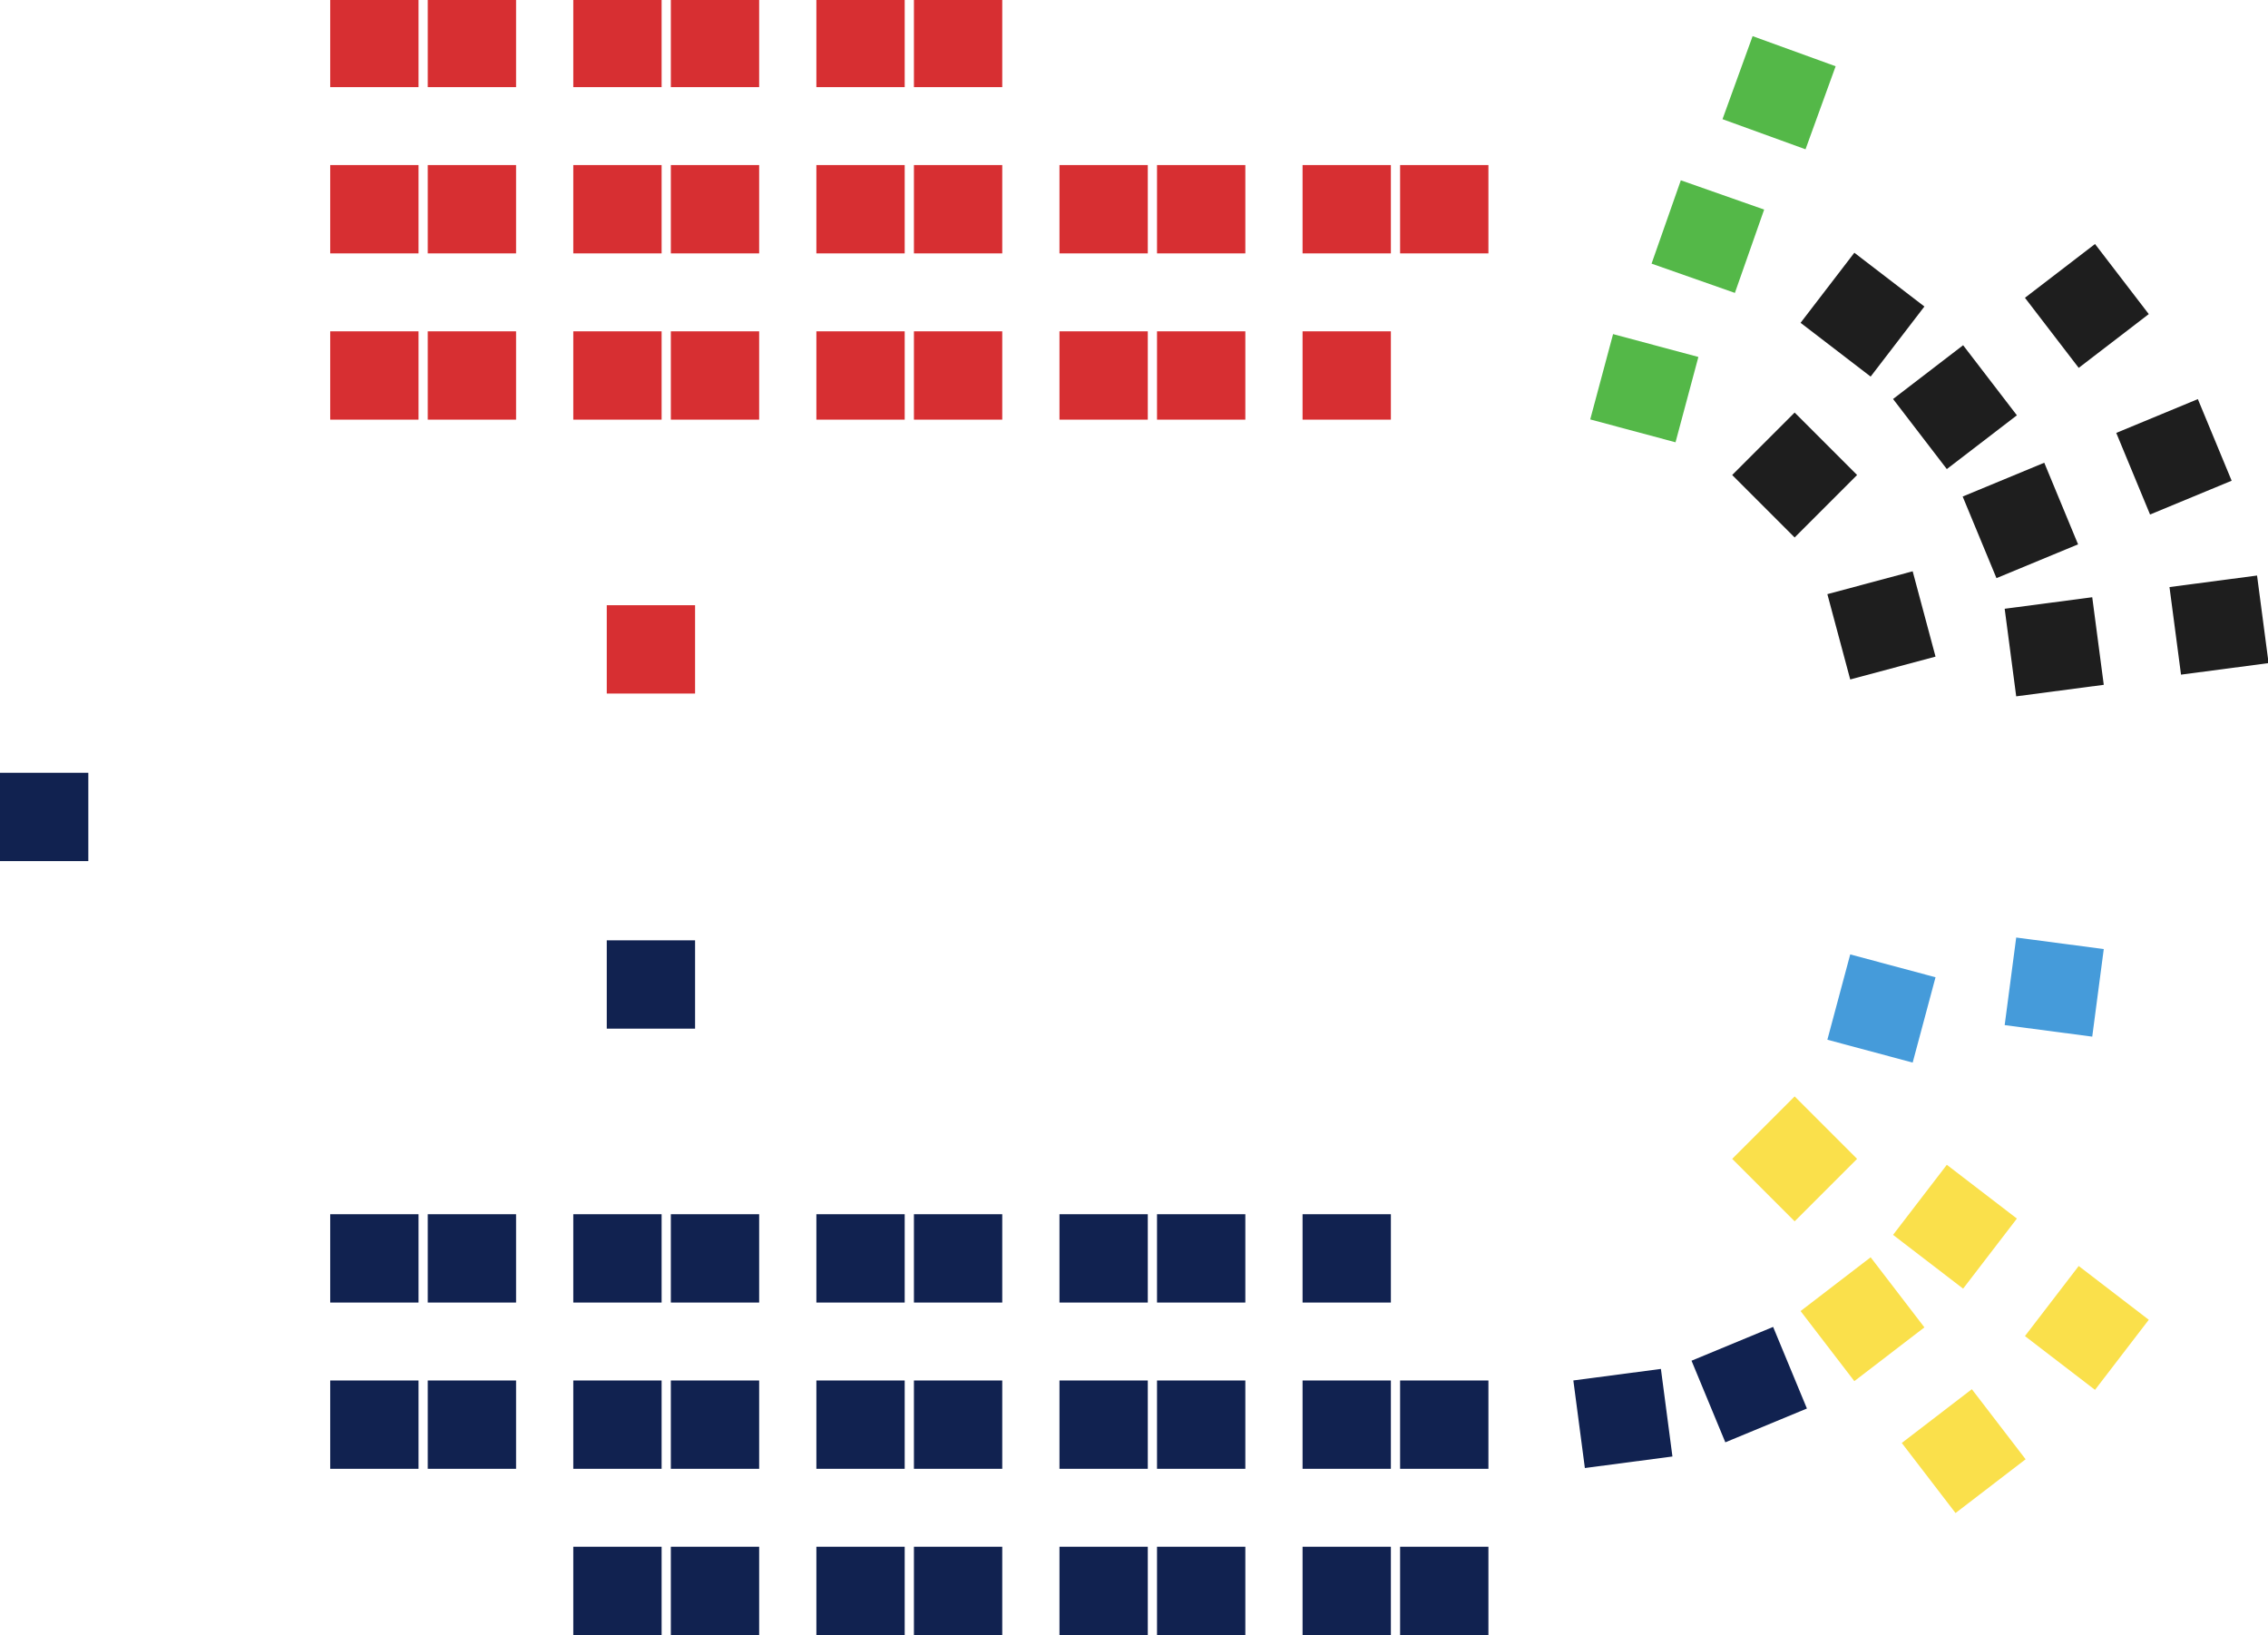 <?xml version="1.0" encoding="UTF-8"?>
<!-- Generated by Pixelmator Pro 3.4.3 -->
<svg width="960" height="692" viewBox="0 0 960 692" xmlns="http://www.w3.org/2000/svg">
    <g id="layer2">
        <path id="rect826" fill="#112250" stroke="none" d="M 139.769 551.268 L 139.769 513.885 L 177.152 513.885 L 177.152 551.268 Z"/>
        <path id="rect839" fill="#112250" stroke="none" d="M 181.059 551.268 L 181.059 513.885 L 218.442 513.885 L 218.442 551.268 Z"/>
        <path id="rect849" fill="#112250" stroke="none" d="M 139.769 621.634 L 139.769 584.251 L 177.152 584.251 L 177.152 621.634 Z"/>
        <path id="rect851" fill="#112250" stroke="none" d="M 181.059 621.634 L 181.059 584.251 L 218.442 584.251 L 218.442 621.634 Z"/>
        <path id="rect865" fill="#112250" stroke="none" d="M 242.664 551.268 L 242.664 513.885 L 280.047 513.885 L 280.047 551.268 Z"/>
        <path id="rect867" fill="#112250" stroke="none" d="M 283.954 551.268 L 283.954 513.885 L 321.337 513.885 L 321.337 551.268 Z"/>
        <path id="rect871" fill="#112250" stroke="none" d="M 242.664 692 L 242.664 654.617 L 280.047 654.617 L 280.047 692 Z"/>
        <path id="rect873" fill="#112250" stroke="none" d="M 283.954 692 L 283.954 654.617 L 321.337 654.617 L 321.337 692 Z"/>
        <path id="rect877" fill="#112250" stroke="none" d="M 242.664 621.634 L 242.664 584.251 L 280.047 584.251 L 280.047 621.634 Z"/>
        <path id="rect879" fill="#112250" stroke="none" d="M 283.954 621.634 L 283.954 584.251 L 321.337 584.251 L 321.337 621.634 Z"/>
        <path id="rect911" fill="#112250" stroke="none" d="M 345.558 551.268 L 345.558 513.885 L 382.941 513.885 L 382.941 551.268 Z"/>
        <path id="rect913" fill="#112250" stroke="none" d="M 386.848 551.268 L 386.848 513.885 L 424.231 513.885 L 424.231 551.268 Z"/>
        <path id="rect915" fill="#112250" stroke="none" d="M 345.558 692 L 345.558 654.617 L 382.941 654.617 L 382.941 692 Z"/>
        <path id="rect917" fill="#112250" stroke="none" d="M 386.848 692 L 386.848 654.617 L 424.231 654.617 L 424.231 692 Z"/>
        <path id="rect919" fill="#112250" stroke="none" d="M 345.558 621.634 L 345.558 584.251 L 382.941 584.251 L 382.941 621.634 Z"/>
        <path id="rect921" fill="#112250" stroke="none" d="M 386.848 621.634 L 386.848 584.251 L 424.231 584.251 L 424.231 621.634 Z"/>
        <path id="rect925" fill="#112250" stroke="none" d="M 448.452 551.268 L 448.452 513.885 L 485.836 513.885 L 485.836 551.268 Z"/>
        <path id="rect927" fill="#112250" stroke="none" d="M 489.742 551.268 L 489.742 513.885 L 527.125 513.885 L 527.125 551.268 Z"/>
        <path id="rect929" fill="#112250" stroke="none" d="M 448.452 692 L 448.452 654.617 L 485.836 654.617 L 485.836 692 Z"/>
        <path id="rect931" fill="#112250" stroke="none" d="M 489.742 692 L 489.742 654.617 L 527.125 654.617 L 527.125 692 Z"/>
        <path id="rect933" fill="#112250" stroke="none" d="M 448.452 621.634 L 448.452 584.251 L 485.836 584.251 L 485.836 621.634 Z"/>
        <path id="rect935" fill="#112250" stroke="none" d="M 489.742 621.634 L 489.742 584.251 L 527.125 584.251 L 527.125 621.634 Z"/>
        <path id="rect826-4" fill="#112250" stroke="none" d="M 256.832 435.35 L 256.832 397.966 L 294.215 397.966 L 294.215 435.35 Z"/>
        <path id="rect954" fill="#112250" stroke="none" d="M 0 364.437 L 0 327.054 L 37.383 327.054 L 37.383 364.437 Z"/>
        <path id="rect956" fill="#112250" stroke="none" d="M 551.347 551.268 L 551.347 513.885 L 588.73 513.885 L 588.73 551.268 Z"/>
        <path id="rect960" fill="#112250" stroke="none" d="M 551.347 692 L 551.347 654.617 L 588.73 654.617 L 588.73 692 Z"/>
        <path id="rect962" fill="#112250" stroke="none" d="M 592.637 692 L 592.637 654.617 L 630.02 654.617 L 630.02 692 Z"/>
        <path id="rect964" fill="#112250" stroke="none" d="M 551.347 621.634 L 551.347 584.251 L 588.73 584.251 L 588.73 621.634 Z"/>
        <path id="rect966" fill="#112250" stroke="none" d="M 592.637 621.634 L 592.637 584.251 L 630.02 584.251 L 630.02 621.634 Z"/>
        <path id="rect1233" fill="#112250" stroke="none" d="M 670.847 621.3 L 665.967 584.237 L 703.03 579.357 L 707.91 616.42 Z"/>
        <path id="rect1273" fill="#112250" stroke="none" d="M 730.297 610.422 L 715.991 575.884 L 750.528 561.579 L 764.834 596.116 Z"/>
        <path id="rect1287" fill="#fae04b" stroke="none" d="M 827.742 640.353 L 804.985 610.695 L 834.643 587.938 L 857.4 617.595 Z"/>
        <path id="rect1289" fill="#fae04b" stroke="none" d="M 784.906 584.528 L 762.149 554.87 L 791.807 532.112 L 814.564 561.77 Z"/>
        <path id="rect1303" fill="#fae04b" stroke="none" d="M 886.778 588.218 L 857.12 565.461 L 879.877 535.803 L 909.535 558.56 Z"/>
        <path id="rect1305" fill="#fae04b" stroke="none" d="M 830.952 545.382 L 801.294 522.624 L 824.052 492.966 L 853.71 515.724 Z"/>
        <path id="rect1337" fill="#459bda" stroke="none" d="M 885.603 438.728 L 848.539 433.848 L 853.419 396.785 L 890.482 401.665 Z"/>
        <path id="rect1516" fill="#fae04b" stroke="none" d="M 759.638 516.89 L 733.205 490.456 L 759.638 464.022 L 786.072 490.456 Z"/>
        <path id="rect1528" fill="#459bda" stroke="none" d="M 809.597 449.71 L 773.488 440.035 L 783.163 403.926 L 819.272 413.601 Z"/>
        <path id="rect1589" fill="#d72f32" stroke="none" d="M 139.769 140.224 L 139.769 177.607 L 177.152 177.607 L 177.152 140.224 Z"/>
        <path id="rect1591" fill="#d72f32" stroke="none" d="M 181.059 140.224 L 181.059 177.607 L 218.442 177.607 L 218.442 140.224 Z"/>
        <path id="rect1593" fill="#d72f32" stroke="none" d="M 139.769 -0.509 L 139.769 36.874 L 177.152 36.874 L 177.152 -0.509 Z"/>
        <path id="rect1595" fill="#d72f32" stroke="none" d="M 181.059 -0.509 L 181.059 36.874 L 218.442 36.874 L 218.442 -0.509 Z"/>
        <path id="rect1597" fill="#d72f32" stroke="none" d="M 139.769 69.857 L 139.769 107.24 L 177.152 107.24 L 177.152 69.857 Z"/>
        <path id="rect1599" fill="#d72f32" stroke="none" d="M 181.059 69.857 L 181.059 107.24 L 218.442 107.24 L 218.442 69.857 Z"/>
        <path id="rect1601" fill="#d72f32" stroke="none" d="M 242.664 140.224 L 242.664 177.607 L 280.047 177.607 L 280.047 140.224 Z"/>
        <path id="rect1603" fill="#d72f32" stroke="none" d="M 283.954 140.224 L 283.954 177.607 L 321.337 177.607 L 321.337 140.224 Z"/>
        <path id="rect1605" fill="#d72f32" stroke="none" d="M 242.664 -0.509 L 242.664 36.874 L 280.047 36.874 L 280.047 -0.509 Z"/>
        <path id="rect1607" fill="#d72f32" stroke="none" d="M 283.954 -0.509 L 283.954 36.874 L 321.337 36.874 L 321.337 -0.509 Z"/>
        <path id="rect1609" fill="#d72f32" stroke="none" d="M 242.664 69.857 L 242.664 107.24 L 280.047 107.24 L 280.047 69.857 Z"/>
        <path id="rect1611" fill="#d72f32" stroke="none" d="M 283.954 69.857 L 283.954 107.24 L 321.337 107.24 L 321.337 69.857 Z"/>
        <path id="rect1613" fill="#d72f32" stroke="none" d="M 345.558 140.224 L 345.558 177.607 L 382.941 177.607 L 382.941 140.224 Z"/>
        <path id="rect1615" fill="#d72f32" stroke="none" d="M 386.848 140.224 L 386.848 177.607 L 424.231 177.607 L 424.231 140.224 Z"/>
        <path id="rect1617" fill="#d72f32" stroke="none" d="M 345.558 -0.509 L 345.558 36.874 L 382.941 36.874 L 382.941 -0.509 Z"/>
        <path id="rect1619" fill="#d72f32" stroke="none" d="M 386.848 -0.509 L 386.848 36.874 L 424.231 36.874 L 424.231 -0.509 Z"/>
        <path id="rect1621" fill="#d72f32" stroke="none" d="M 345.558 69.857 L 345.558 107.24 L 382.941 107.24 L 382.941 69.857 Z"/>
        <path id="rect1623" fill="#d72f32" stroke="none" d="M 386.848 69.857 L 386.848 107.24 L 424.231 107.24 L 424.231 69.857 Z"/>
        <path id="rect1625" fill="#d72f32" stroke="none" d="M 448.452 140.224 L 448.452 177.607 L 485.836 177.607 L 485.836 140.224 Z"/>
        <path id="rect1627" fill="#d72f32" stroke="none" d="M 489.742 140.224 L 489.742 177.607 L 527.125 177.607 L 527.125 140.224 Z"/>
        <path id="rect1633" fill="#d72f32" stroke="none" d="M 448.452 69.857 L 448.452 107.24 L 485.836 107.24 L 485.836 69.857 Z"/>
        <path id="rect1635" fill="#d72f32" stroke="none" d="M 489.742 69.857 L 489.742 107.24 L 527.125 107.24 L 527.125 69.857 Z"/>
        <path id="rect1637" fill="#d72f32" stroke="none" d="M 256.832 256.142 L 256.832 293.525 L 294.215 293.525 L 294.215 256.142 Z"/>
        <path id="rect1641" fill="#d72f32" stroke="none" d="M 551.347 140.224 L 551.347 177.607 L 588.73 177.607 L 588.73 140.224 Z"/>
        <path id="rect1649" fill="#d72f32" stroke="none" d="M 551.347 69.857 L 551.347 107.24 L 588.73 107.24 L 588.73 69.857 Z"/>
        <path id="rect1651" fill="#d72f32" stroke="none" d="M 592.637 69.857 L 592.637 107.24 L 630.02 107.24 L 630.02 69.857 Z"/>
        <path id="rect1653" fill="#54b848" stroke="none" d="M 711.465 76.306 L 699.074 111.576 L 734.343 123.967 L 746.735 88.698 Z"/>
        <path id="rect1663" fill="#1e1e1e" stroke="none" d="M 784.906 106.964 L 762.149 136.622 L 791.807 159.379 L 814.564 129.721 Z"/>
        <path id="rect1665" fill="#1e1e1e" stroke="none" d="M 886.778 103.273 L 857.12 126.031 L 879.877 155.689 L 909.535 132.931 Z"/>
        <path id="rect1667" fill="#1e1e1e" stroke="none" d="M 830.952 146.109 L 801.294 168.867 L 824.052 198.525 L 853.71 175.767 Z"/>
        <path id="rect1669" fill="#1e1e1e" stroke="none" d="M 930.308 168.911 L 895.77 183.217 L 910.076 217.754 L 944.614 203.449 Z"/>
        <path id="rect1671" fill="#1e1e1e" stroke="none" d="M 865.298 195.839 L 830.761 210.145 L 845.067 244.682 L 879.604 230.376 Z"/>
        <path id="rect1673" fill="#1e1e1e" stroke="none" d="M 955.367 243.579 L 918.303 248.458 L 923.183 285.522 L 960.246 280.642 Z"/>
        <path id="rect1675" fill="#1e1e1e" stroke="none" d="M 885.602 252.764 L 848.539 257.643 L 853.419 294.706 L 890.482 289.827 Z"/>
        <path id="rect1677" fill="#54b848" stroke="none" d="M 682.783 141.401 L 673.108 177.51 L 709.217 187.186 L 718.892 151.077 Z"/>
        <path id="rect1679" fill="#1e1e1e" stroke="none" d="M 759.638 174.601 L 733.205 201.035 L 759.638 227.469 L 786.072 201.035 Z"/>
        <path id="rect1681" fill="#1e1e1e" stroke="none" d="M 809.597 241.781 L 773.488 251.457 L 783.163 287.566 L 819.272 277.89 Z"/>
        <path id="rect1657" fill="#54b848" stroke="none" d="M 741.847 15.294 L 729.099 50.436 L 764.241 63.184 L 776.99 28.042 Z"/>
    </g>
</svg>
